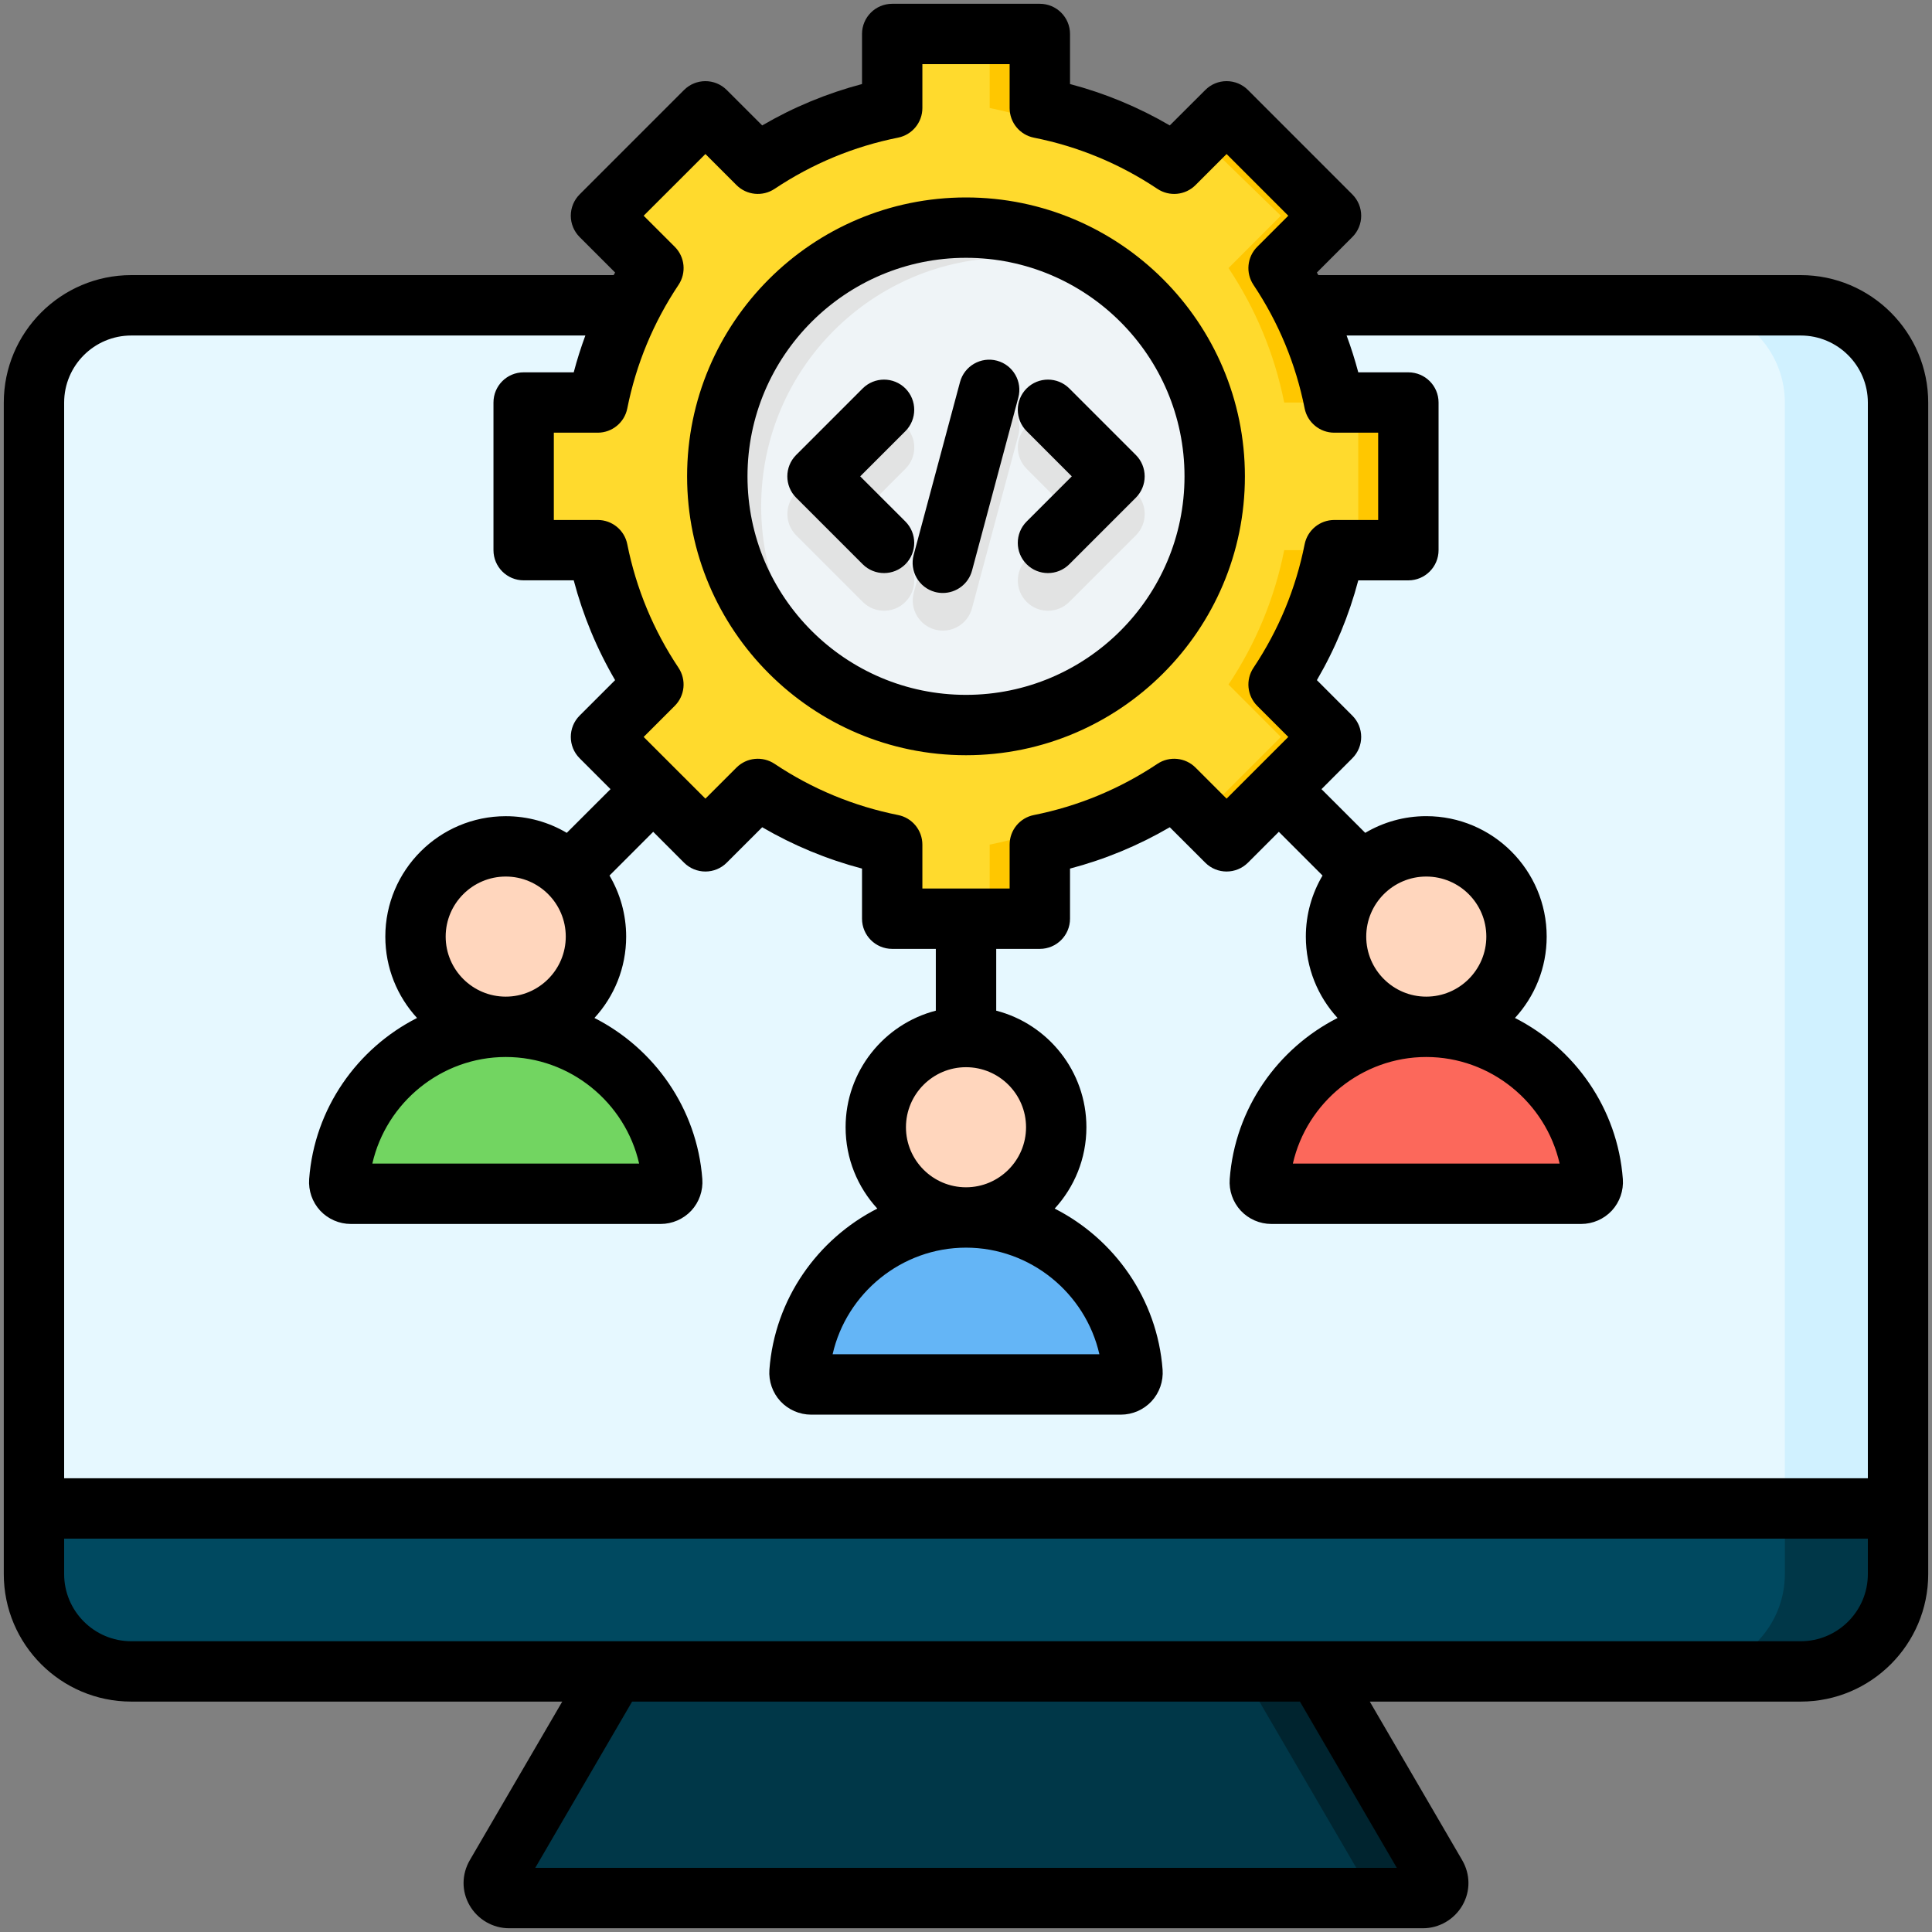 <svg width="50" height="50" viewBox="0 0 50 50" fill="none" xmlns="http://www.w3.org/2000/svg">
<rect x="0" y="0" width="50" height="50" fill="#808080" stroke="none"/>
<g clip-path="url(#clip0_1901_111617)">
<path fill-rule="evenodd" clip-rule="evenodd" d="M33.317 41.928L16.558 42.143L12.835 48.532C12.671 48.812 12.893 49.12 13.173 49.12H36.828C37.108 49.12 37.329 48.812 37.166 48.532L33.317 41.928Z" fill="#003748"/>
<path fill-rule="evenodd" clip-rule="evenodd" d="M33.318 41.928L31.379 41.953L35.213 48.532C35.376 48.812 35.155 49.12 34.875 49.12H36.828C37.108 49.12 37.33 48.812 37.166 48.532L33.318 41.928Z" fill="#00242F"/>
<path fill-rule="evenodd" clip-rule="evenodd" d="M46.603 7.9C47.988 7.9 49.121 9.034 49.121 10.419V39.76C49.121 41.145 47.988 42.278 46.603 42.278H3.397C2.013 42.278 0.879 41.145 0.879 39.76V10.419C0.879 9.034 2.012 7.9 3.397 7.9H46.603Z" fill="#E6F8FF"/>
<path fill-rule="evenodd" clip-rule="evenodd" d="M46.603 7.9C47.989 7.9 49.122 9.034 49.122 10.419V39.76C49.122 41.145 47.989 42.278 46.603 42.278H43.674C45.059 42.278 46.192 41.145 46.192 39.76V10.419C46.192 9.034 45.059 7.9 43.674 7.9H46.603Z" fill="#D0F1FF"/>
<path fill-rule="evenodd" clip-rule="evenodd" d="M49.121 39.037H0.879V40.736C0.879 42.121 2.012 43.254 3.397 43.254H46.603C47.988 43.254 49.121 42.121 49.121 40.736V39.037Z" fill="#004960"/>
<path fill-rule="evenodd" clip-rule="evenodd" d="M49.122 39.037H46.192V40.736C46.192 42.121 45.059 43.254 43.674 43.254H46.603C47.989 43.254 49.122 42.121 49.122 40.736V39.037Z" fill="#003748"/>
<path fill-rule="evenodd" clip-rule="evenodd" d="M8.78 30.571C8.947 28.344 10.821 26.574 13.089 26.574C15.356 26.574 17.23 28.344 17.398 30.571C17.411 30.747 17.273 30.895 17.097 30.895H9.081C8.904 30.895 8.767 30.747 8.78 30.571Z" fill="#72D561"/>
<path fill-rule="evenodd" clip-rule="evenodd" d="M12.709 26.591C12.834 26.58 12.961 26.574 13.089 26.574C15.356 26.574 17.23 28.344 17.398 30.571C17.411 30.747 17.273 30.895 17.097 30.895H16.337C16.514 30.895 16.651 30.747 16.638 30.571C16.48 28.47 14.803 26.776 12.709 26.591Z" fill="#3CBE52"/>
<path fill-rule="evenodd" clip-rule="evenodd" d="M13.089 26.575C14.375 26.575 15.424 25.526 15.424 24.24C15.424 22.953 14.375 21.904 13.089 21.904C11.803 21.904 10.754 22.953 10.754 24.24C10.754 25.526 11.803 26.575 13.089 26.575Z" fill="#FFD6BD"/>
<path fill-rule="evenodd" clip-rule="evenodd" d="M13.088 21.904C12.979 21.904 12.872 21.912 12.768 21.926C13.906 22.082 14.783 23.058 14.783 24.24C14.783 25.421 13.906 26.397 12.768 26.553C12.872 26.567 12.979 26.575 13.088 26.575C14.377 26.575 15.423 25.529 15.423 24.24C15.423 22.95 14.377 21.904 13.088 21.904Z" fill="#F9C6AA"/>
<path fill-rule="evenodd" clip-rule="evenodd" d="M20.692 35.505C20.859 33.278 22.733 31.508 25.001 31.508C27.268 31.508 29.143 33.278 29.31 35.505C29.323 35.681 29.185 35.828 29.009 35.828H20.993C20.816 35.828 20.679 35.681 20.692 35.505Z" fill="#64B5F6"/>
<path fill-rule="evenodd" clip-rule="evenodd" d="M24.621 31.525C24.746 31.514 24.873 31.508 25.001 31.508C27.268 31.508 29.142 33.278 29.31 35.505C29.323 35.681 29.185 35.828 29.009 35.828H28.249C28.426 35.828 28.563 35.681 28.55 35.505C28.392 33.404 26.715 31.709 24.621 31.525Z" fill="#42A5F5"/>
<path fill-rule="evenodd" clip-rule="evenodd" d="M25.001 31.508C26.288 31.508 27.337 30.459 27.337 29.173C27.337 27.887 26.288 26.838 25.001 26.838C23.715 26.838 22.666 27.887 22.666 29.173C22.666 30.459 23.715 31.508 25.001 31.508Z" fill="#FFD6BD"/>
<path fill-rule="evenodd" clip-rule="evenodd" d="M25.002 26.838C24.893 26.838 24.786 26.846 24.682 26.86C25.82 27.016 26.697 27.992 26.697 29.173C26.697 30.354 25.82 31.33 24.682 31.486C24.786 31.501 24.893 31.508 25.002 31.508C26.292 31.508 27.337 30.463 27.337 29.173C27.337 27.883 26.291 26.838 25.002 26.838Z" fill="#F9C6AA"/>
<path fill-rule="evenodd" clip-rule="evenodd" d="M32.602 30.569C32.77 28.343 34.644 26.572 36.911 26.572C39.179 26.572 41.053 28.343 41.22 30.569C41.233 30.745 41.096 30.893 40.919 30.893H32.903C32.727 30.893 32.589 30.745 32.602 30.569Z" fill="#FC685B"/>
<path fill-rule="evenodd" clip-rule="evenodd" d="M36.531 26.589C36.656 26.578 36.783 26.572 36.911 26.572C39.178 26.572 41.053 28.343 41.22 30.569C41.233 30.745 41.096 30.893 40.919 30.893H40.16C40.336 30.893 40.473 30.745 40.46 30.569C40.302 28.468 38.625 26.774 36.531 26.589Z" fill="#F35244"/>
<path fill-rule="evenodd" clip-rule="evenodd" d="M36.911 26.573C38.198 26.573 39.247 25.524 39.247 24.238C39.247 22.951 38.198 21.902 36.911 21.902C35.625 21.902 34.576 22.951 34.576 24.238C34.576 25.524 35.625 26.573 36.911 26.573Z" fill="#FFD6BD"/>
<path fill-rule="evenodd" clip-rule="evenodd" d="M36.912 21.902C36.803 21.902 36.697 21.91 36.592 21.924C37.73 22.08 38.607 23.056 38.607 24.238C38.607 25.419 37.73 26.395 36.592 26.551C36.697 26.565 36.803 26.573 36.912 26.573C38.202 26.573 39.247 25.527 39.247 24.238C39.247 22.948 38.202 21.902 36.912 21.902Z" fill="#F9C6AA"/>
<path fill-rule="evenodd" clip-rule="evenodd" d="M23.09 0.879H26.911V2.796C28.176 3.048 29.353 3.546 30.389 4.237L31.745 2.881L34.447 5.583L33.091 6.939C33.782 7.975 34.28 9.152 34.532 10.417H36.449V14.238H34.532C34.28 15.503 33.782 16.679 33.091 17.715L34.447 19.072L31.745 21.773L30.389 20.417C29.353 21.109 28.176 21.606 26.911 21.858V23.776H23.09V21.858C21.825 21.606 20.649 21.109 19.613 20.417L18.257 21.773L15.555 19.072L16.911 17.715C16.219 16.679 15.722 15.503 15.47 14.238H13.553V10.417H15.47C15.722 9.152 16.22 7.975 16.911 6.939L15.555 5.583L18.256 2.881L19.613 4.237C20.649 3.546 21.825 3.048 23.09 2.796V0.879Z" fill="#FFDA2D"/>
<path fill-rule="evenodd" clip-rule="evenodd" d="M25.613 2.795C27.194 3.11 28.635 3.808 29.838 4.788L30.389 4.237C29.353 3.546 28.177 3.048 26.911 2.796V0.879H25.613V2.795ZM31.794 6.938C32.485 7.975 32.983 9.151 33.235 10.417H34.532C34.28 9.152 33.782 7.975 33.091 6.939L34.447 5.583L31.745 2.881L31.067 3.559L33.149 5.583L31.794 6.938ZM33.235 14.238C32.983 15.503 32.485 16.68 31.794 17.716L33.149 19.072L31.096 21.124L31.745 21.773L34.447 19.072L33.091 17.715C33.782 16.679 34.28 15.503 34.532 14.238H33.235ZM29.838 19.866C28.635 20.847 27.194 21.544 25.613 21.859V23.775H26.911V21.858C28.177 21.606 29.353 21.108 30.389 20.417L29.838 19.866ZM35.151 14.238H36.449V10.417H35.151V14.238Z" fill="#FFC700"/>
<path d="M25 18.763C28.555 18.763 31.436 15.881 31.436 12.327C31.436 8.772 28.555 5.891 25 5.891C21.446 5.891 18.564 8.772 18.564 12.327C18.564 15.881 21.446 18.763 25 18.763Z" fill="#EFF4F7"/>
<path fill-rule="evenodd" clip-rule="evenodd" d="M25 5.891C26.594 5.891 28.053 6.47 29.177 7.43C28.271 6.943 27.235 6.667 26.135 6.667C22.58 6.667 19.699 9.548 19.699 13.103C19.699 15.063 20.576 16.819 21.958 17.999C19.938 16.914 18.564 14.781 18.564 12.327C18.564 8.772 21.446 5.891 25 5.891Z" fill="#E2E3E3"/>
<path fill-rule="evenodd" clip-rule="evenodd" d="M23.432 14.473C23.738 14.778 23.738 15.272 23.432 15.577C23.127 15.882 22.633 15.882 22.328 15.577L20.606 13.855C20.301 13.55 20.301 13.056 20.606 12.751L22.328 11.029C22.633 10.724 23.127 10.724 23.432 11.029C23.738 11.334 23.738 11.828 23.432 12.133L22.263 13.303L23.432 14.473ZM25.155 15.742L26.354 11.267C26.466 10.851 26.218 10.423 25.802 10.312C25.386 10.201 24.958 10.448 24.847 10.864L23.648 15.339C23.537 15.755 23.784 16.183 24.2 16.294C24.616 16.405 25.044 16.158 25.155 15.742ZM27.674 15.577C27.369 15.882 26.875 15.882 26.57 15.577C26.265 15.272 26.265 14.778 26.57 14.473L27.739 13.303L26.57 12.133C26.265 11.828 26.265 11.334 26.57 11.029C26.875 10.724 27.369 10.724 27.674 11.029L29.396 12.751C29.701 13.056 29.701 13.55 29.396 13.855L27.674 15.577Z" fill="#E2E3E3"/>
<path fill-rule="evenodd" clip-rule="evenodd" d="M23.645 14.363L24.845 9.888C24.957 9.471 25.386 9.224 25.802 9.335C26.219 9.447 26.466 9.875 26.354 10.292L25.156 14.767C25.062 15.116 24.746 15.346 24.401 15.346C24.334 15.346 24.265 15.338 24.198 15.32C23.781 15.208 23.534 14.78 23.645 14.363ZM22.326 14.602C22.479 14.755 22.679 14.831 22.879 14.831C23.079 14.831 23.279 14.755 23.432 14.602C23.736 14.297 23.736 13.802 23.432 13.497L22.262 12.328L23.432 11.158C23.736 10.853 23.736 10.358 23.432 10.053C23.126 9.748 22.632 9.748 22.326 10.053L20.604 11.775C20.3 12.08 20.3 12.575 20.604 12.88L22.326 14.602ZM26.569 10.053C26.264 10.358 26.264 10.852 26.569 11.158L27.738 12.328L26.569 13.497C26.264 13.802 26.264 14.297 26.569 14.602C26.721 14.755 26.921 14.831 27.121 14.831C27.321 14.831 27.52 14.755 27.674 14.602L29.396 12.88C29.542 12.733 29.624 12.535 29.624 12.328C29.624 12.12 29.542 11.921 29.396 11.775L27.674 10.053C27.368 9.748 26.874 9.748 26.569 10.053ZM25 6.672C21.882 6.672 19.345 9.209 19.345 12.328C19.345 15.446 21.882 17.983 25 17.983C28.118 17.983 30.655 15.446 30.655 12.328C30.655 9.209 28.118 6.672 25 6.672ZM25 19.545C28.979 19.545 32.218 16.307 32.218 12.328C32.218 8.347 28.979 5.11 25 5.11C21.02 5.11 17.782 8.347 17.782 12.328C17.782 16.307 21.02 19.545 25 19.545ZM46.602 42.475H3.397C2.439 42.475 1.66 41.695 1.66 40.737V39.82H48.34V40.737C48.34 41.695 47.56 42.475 46.602 42.475ZM36.149 48.34H13.852L16.359 44.037H33.642L36.149 48.34ZM36.911 25.793C36.055 25.793 35.358 25.096 35.358 24.239C35.358 23.382 36.055 22.685 36.911 22.685C37.769 22.685 38.466 23.382 38.466 24.239C38.466 25.096 37.769 25.793 36.911 25.793ZM36.911 27.355C38.577 27.355 40.004 28.531 40.363 30.114H33.459C33.819 28.531 35.246 27.355 36.911 27.355ZM13.089 27.355C14.754 27.355 16.181 28.531 16.541 30.114H9.636C9.996 28.532 11.423 27.355 13.089 27.355ZM14.642 24.239C14.642 25.096 13.945 25.793 13.089 25.793C12.231 25.793 11.534 25.096 11.534 24.239C11.534 23.382 12.232 22.685 13.089 22.685C13.945 22.685 14.642 23.382 14.642 24.239ZM3.397 8.683C2.439 8.683 1.66 9.462 1.66 10.42V38.258H48.34V10.42C48.34 9.462 47.56 8.683 46.602 8.683H34.85C34.966 8.995 35.066 9.313 35.152 9.636H36.448C36.88 9.636 37.23 9.985 37.23 10.417V14.238C37.23 14.669 36.88 15.02 36.448 15.02H35.152C34.913 15.926 34.555 16.79 34.081 17.602L34.998 18.52C35.304 18.824 35.304 19.319 34.998 19.624L34.2 20.423L35.332 21.554C35.795 21.28 36.335 21.122 36.911 21.122C38.63 21.122 40.028 22.52 40.028 24.239C40.028 25.05 39.717 25.79 39.207 26.345C40.754 27.131 41.862 28.685 41.999 30.513C42.021 30.813 41.918 31.11 41.714 31.331C41.51 31.55 41.221 31.676 40.92 31.676H32.904C32.603 31.676 32.314 31.55 32.11 31.331C31.906 31.11 31.802 30.813 31.825 30.513C31.961 28.685 33.069 27.131 34.616 26.345C34.106 25.79 33.795 25.05 33.795 24.239C33.795 23.663 33.953 23.123 34.227 22.659L33.096 21.527L32.297 22.326C31.991 22.631 31.497 22.631 31.192 22.326L30.274 21.409C29.463 21.882 28.599 22.24 27.692 22.479V23.776C27.692 24.207 27.342 24.557 26.91 24.557H25.782V26.156C27.123 26.503 28.116 27.724 28.116 29.173C28.116 29.984 27.805 30.723 27.295 31.278C28.842 32.065 29.95 33.619 30.088 35.447C30.11 35.747 30.006 36.044 29.803 36.264C29.599 36.484 29.309 36.611 29.008 36.611H20.992C20.691 36.611 20.401 36.484 20.197 36.264C19.994 36.044 19.89 35.746 19.912 35.447C20.05 33.619 21.158 32.065 22.705 31.278C22.195 30.723 21.884 29.984 21.884 29.173C21.884 27.724 22.877 26.503 24.219 26.156V24.557H23.09C22.658 24.557 22.309 24.207 22.309 23.776V22.479C21.402 22.24 20.537 21.882 19.726 21.409L18.808 22.326C18.662 22.473 18.463 22.555 18.256 22.555C18.049 22.555 17.85 22.473 17.703 22.326L16.905 21.527L15.774 22.659C16.047 23.123 16.205 23.663 16.205 24.239C16.205 25.05 15.894 25.79 15.384 26.345C16.931 27.131 18.039 28.686 18.176 30.513C18.198 30.813 18.095 31.111 17.891 31.331C17.687 31.55 17.398 31.676 17.097 31.676H9.08C8.779 31.676 8.49 31.55 8.286 31.331C8.082 31.11 7.979 30.813 8.001 30.513C8.137 28.685 9.246 27.131 10.793 26.345C10.283 25.79 9.972 25.05 9.972 24.239C9.972 22.52 11.37 21.123 13.089 21.123C13.665 21.123 14.205 21.28 14.668 21.554L15.8 20.423L15.001 19.624C14.696 19.319 14.696 18.824 15.001 18.519L15.919 17.602C15.445 16.791 15.087 15.926 14.848 15.019H13.552C13.12 15.019 12.771 14.669 12.771 14.238V10.417C12.771 9.985 13.12 9.636 13.552 9.636H14.848C14.933 9.312 15.034 8.995 15.149 8.683L3.397 8.683ZM25 30.727C24.144 30.727 23.446 30.03 23.446 29.173C23.446 28.316 24.144 27.619 25 27.619C25.856 27.619 26.554 28.316 26.554 29.173C26.554 30.03 25.856 30.727 25 30.727ZM25 32.289C26.665 32.289 28.092 33.465 28.452 35.048H21.548C21.908 33.465 23.335 32.289 25 32.289ZM18.256 3.986L16.658 5.583L17.463 6.387C17.726 6.65 17.767 7.063 17.56 7.373C16.909 8.348 16.463 9.424 16.234 10.57C16.162 10.935 15.841 11.198 15.469 11.198H14.333V13.457H15.469C15.841 13.457 16.162 13.72 16.234 14.085C16.464 15.232 16.909 16.307 17.56 17.282C17.766 17.592 17.726 18.005 17.462 18.268L16.658 19.072L18.256 20.669L19.06 19.865C19.323 19.602 19.735 19.561 20.046 19.768C21.02 20.419 22.097 20.864 23.242 21.093C23.607 21.165 23.871 21.486 23.871 21.859V22.995H26.129V21.859C26.129 21.486 26.392 21.165 26.758 21.093C27.904 20.864 28.979 20.418 29.954 19.768C30.264 19.561 30.677 19.602 30.94 19.865L31.744 20.669L33.341 19.072L32.537 18.268C32.274 18.005 32.233 17.592 32.44 17.282C33.091 16.306 33.537 15.231 33.764 14.085C33.838 13.72 34.158 13.457 34.531 13.457H35.667V11.198H34.531C34.158 11.198 33.838 10.935 33.764 10.57C33.536 9.423 33.091 8.348 32.44 7.373C32.233 7.063 32.274 6.65 32.537 6.387L33.341 5.583L31.744 3.986L30.94 4.79C30.677 5.054 30.264 5.094 29.954 4.888C28.979 4.237 27.904 3.791 26.758 3.563C26.392 3.49 26.129 3.169 26.129 2.796V1.66H23.871V2.796C23.871 3.169 23.607 3.489 23.242 3.562C22.096 3.791 21.021 4.237 20.046 4.888C19.735 5.094 19.323 5.053 19.06 4.79L18.256 3.986ZM46.602 7.12H34.119C34.106 7.098 34.095 7.075 34.081 7.053L34.998 6.135C35.304 5.831 35.304 5.336 34.998 5.031L32.297 2.329C32.151 2.182 31.951 2.1 31.744 2.1C31.537 2.1 31.339 2.182 31.193 2.329L30.274 3.246C29.463 2.773 28.598 2.414 27.692 2.175V0.879C27.692 0.448 27.342 0.098 26.91 0.098H23.09C22.658 0.098 22.309 0.448 22.309 0.879V2.175C21.401 2.415 20.536 2.773 19.726 3.246L18.808 2.329C18.503 2.024 18.008 2.024 17.703 2.329L15.001 5.031C14.855 5.177 14.772 5.376 14.772 5.583C14.772 5.79 14.855 5.989 15.001 6.135L15.919 7.053C15.906 7.075 15.894 7.097 15.881 7.12H3.397C1.578 7.12 0.098 8.601 0.098 10.42V40.737C0.098 42.557 1.578 44.037 3.397 44.037H14.551L12.16 48.139C11.946 48.507 11.942 48.944 12.152 49.309C12.362 49.675 12.754 49.903 13.173 49.903H36.827C37.246 49.903 37.637 49.675 37.848 49.309C38.058 48.944 38.055 48.507 37.84 48.139L35.45 44.037H46.603C48.422 44.037 49.902 42.557 49.902 40.737V10.42C49.902 8.601 48.422 7.12 46.602 7.12Z" fill="black"/>
</g>
<defs>
<clipPath id="clip0_1901_111617">
<rect width="50" height="50" fill="white"/>
</clipPath>
</defs>
</svg>
